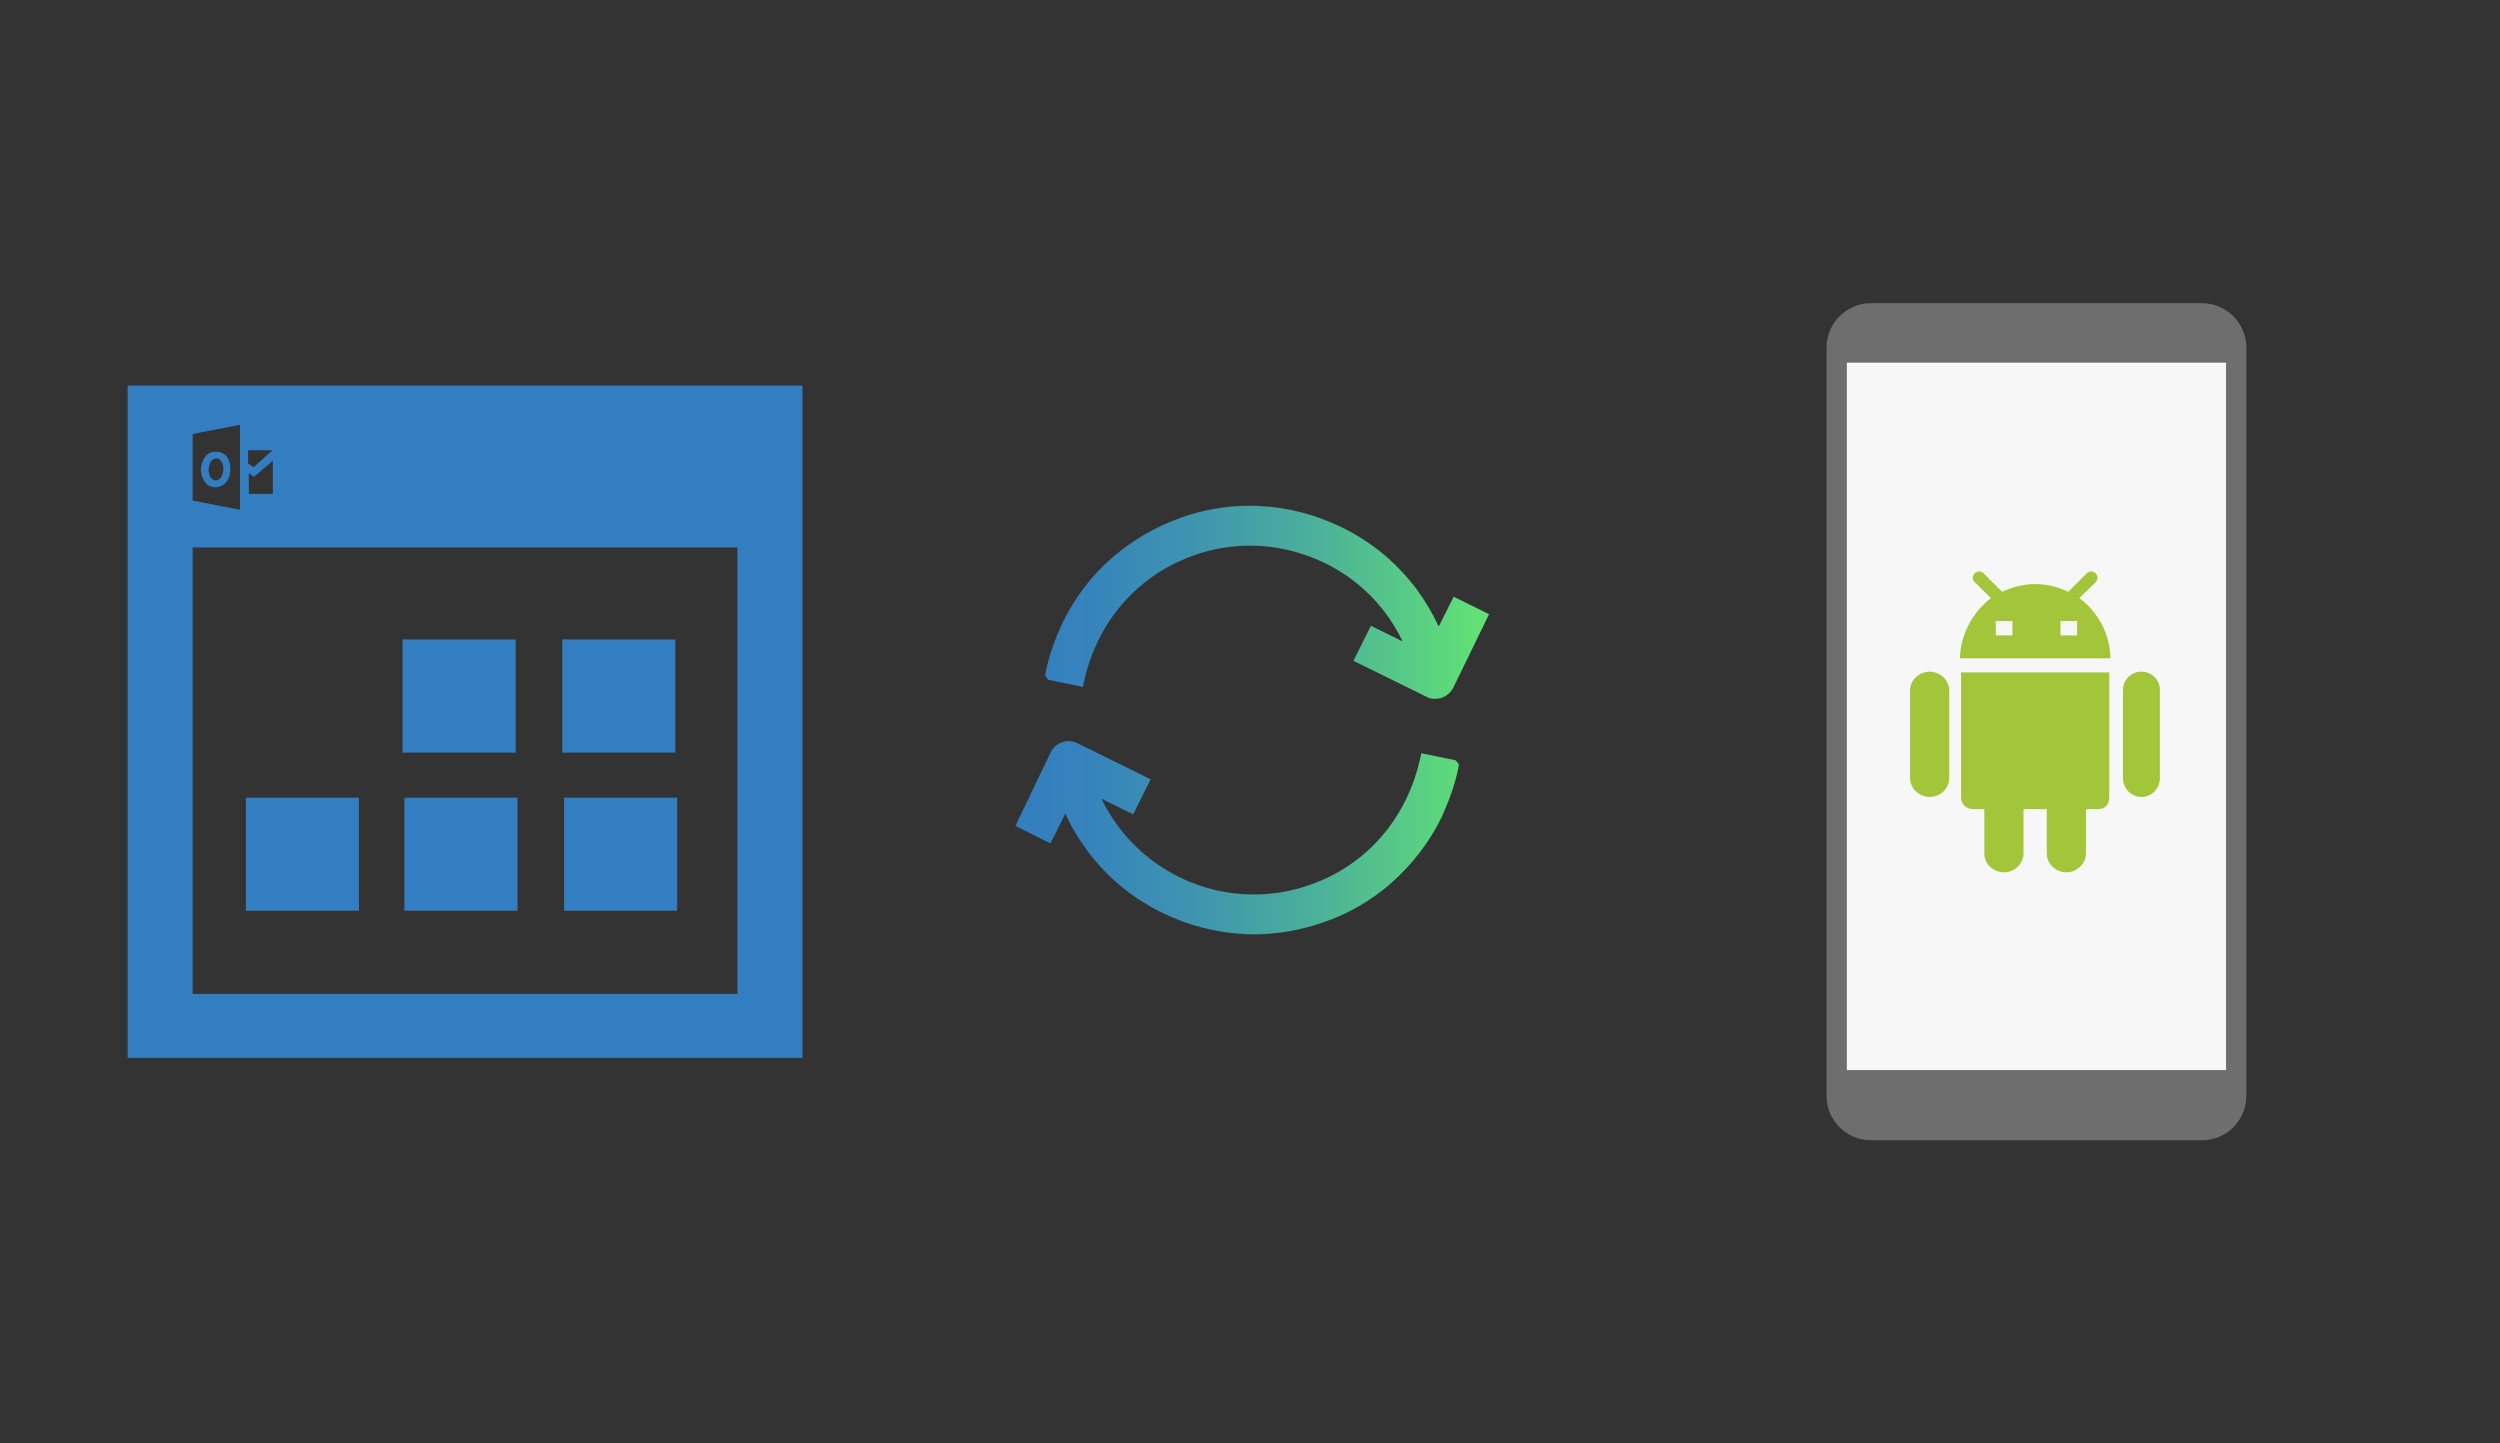 ﻿<?xml version="1.0" encoding="utf-8"?>
<!DOCTYPE svg PUBLIC "-//W3C//DTD SVG 1.1//EN" "http://www.w3.org/Graphics/SVG/1.1/DTD/svg11.dtd">
<svg x="0" y="0" width="672" height="388" xml="http://www.w3.org/XML/1998/namespace" xmlns="http://www.w3.org/2000/svg" xmlns:xlink="http://www.w3.org/1999/xlink" xmlns:xml="http://www.w3.org/XML/1998/namespace" version="1.1">
  <rect width="100%" height="100%" fill="#333333" stroke="none"/>
  <svg x="422" y="66" width="250" height="256" viewBox="0, 0, 249.8, 257.7" xml:space="preserve" id="Layer_1" enable-background="new 0 0 249.8 257.7" xmlns="http://www.w3.org/2000/svg" xmlns:xlink="http://www.w3.org/1999/xlink" xmlns:xml="http://www.w3.org/XML/1998/namespace" version="1.1">
    <g>
      <path d="M170.5 239.4 L79.3 239.4 C74.6 239.4 70.8 235.6 70.8 230.9 L70.8 26.8 C70.8 22.1 74.6 18.3 79.3 18.3 L170.5 18.3 C175.2 18.3 179 22.1 179 26.8 L179 230.9 C179 235.6 175.2 239.4 170.5 239.4 z" style="fill:#F7F7F7;" />
    </g>
    <path d="M132.5 236.2 L117.5 236.2 C115.5 236.2 113.8 234.5 113.8 232.5 L113.8 232.5 C113.8 230.5 115.5 228.8 117.5 228.8 L132.5 228.8 C134.5 228.8 136.2 230.5 136.2 232.5 L136.2 232.5 C136.2 234.6 134.5 236.2 132.5 236.2 z" style="fill:#F7F7F7;" />
    <g>
      <path d="M170.1 15.6 L80.5 15.6 C73.9 15.6 68.5 21 68.5 27.6 L68.5 230.1 C68.5 236.7 73.9 242.1 80.5 242.1 L170.1 242.1 C176.7 242.1 182.1 236.7 182.1 230.1 L182.1 27.6 C182.1 21 176.7 15.6 170.1 15.6 z M74 223.1 L74 31.7 L176.6 31.7 L176.6 223.1 L74 223.1 z" style="fill:#6E6E6E;" />
      <path d="M104.8 115.5 L145 115.5 L145 149.3 C145 151.2 143.9 152.5 142 152.5 L138.7 152.5 L138.7 164.5 C138.7 167.3 136.2 169.6 133.4 169.6 C130.6 169.6 128.1 167.4 128.1 164.5 L128.1 152.5 L121.8 152.5 L121.8 164.5 C121.8 167.3 119.3 169.6 116.5 169.6 C113.7 169.6 111.2 167.4 111.2 164.5 L111.2 152.5 L108.2 152.5 C106.3 152.5 104.9 151.1 104.9 149.3 L104.9 115.5 z M96.4 115.3 C93.6 115.3 91.1 117.5 91.1 120.4 L91.1 144.1 C91.1 146.9 93.6 149.2 96.4 149.2 C99.2 149.2 101.7 147 101.7 144.1 L101.7 120.4 C101.7 117.6 99.2 115.3 96.4 115.3 z M153.7 115.3 C150.9 115.3 148.7 117.5 148.7 120.4 L148.7 144.1 C148.7 146.9 150.9 149.2 153.7 149.2 C156.5 149.2 158.7 147 158.7 144.1 L158.7 120.4 C158.8 117.6 156.5 115.3 153.7 115.3 z M113 95.4 L108.6 91.1 C107.9 90.4 107.9 89.4 108.6 88.7 C109.3 88 110.4 88 111 88.7 L116 93.7 C118.7 92.4 121.8 91.6 125 91.6 C128.2 91.6 131.2 92.4 133.9 93.7 L138.9 88.7 C139.6 88 140.7 88 141.3 88.7 C142 89.4 142 90.4 141.3 91.1 L136.9 95.4 C142 99.1 145.3 105.4 145.3 111.7 L104.6 111.7 C104.7 105.4 108 99.2 113 95.4 z M131.8 105.5 L136.3 105.5 L136.3 101.6 L131.8 101.6 L131.8 105.5 z M114.3 105.5 L118.8 105.5 L118.8 101.6 L114.3 101.6 L114.3 101.7 L114.3 105.5 L114.3 105.5 z" style="fill:#A3C53A;" />
    </g>
  </svg>
  <svg x="250" y="107" width="173" height="173" viewBox="0, 0, 172.7, 172.7" xml:space="preserve" enable-background="new 0 0 172.7 172.7" xmlns="http://www.w3.org/2000/svg" xmlns:xlink="http://www.w3.org/1999/xlink" xmlns:xml="http://www.w3.org/XML/1998/namespace" version="1.1">
    <g id="sync_1_">
      <linearGradient x1="22.787" y1="86.36" x2="149.933" y2="86.36" gradientUnits="userSpaceOnUse" id="sync_2_">
        <stop offset="0%" stop-color="#337DC1" />
        <stop offset="16.28%" stop-color="#3684BC" />
        <stop offset="39.51%" stop-color="#3F96AE" />
        <stop offset="66.91%" stop-color="#4DB597" />
        <stop offset="97.29%" stop-color="#61E077" />
        <stop offset="100%" stop-color="#63E474" />
      </linearGradient>
      <path d="M141.9 98.2 L141.8 99 C141 103.1 139.6 107.2 137.9 111 C137.7 111.5 137.5 111.9 137.3 112.4 C134 119.2 129.4 125.1 123.8 130.1 C118.3 134.9 112.1 138.5 105.2 140.8 C99.3 142.8 93.2 143.9 87 143.9 C86 143.9 85 143.9 84 143.8 C76.5 143.4 69.3 141.5 62.5 138.2 C54.4 134.3 47.6 128.7 42.3 121.6 C40 118.5 37.9 115.1 36.3 111.5 L32.3 119.5 L22.9 114.8 L32.4 95 C33.7 92.4 36.9 91.3 39.5 92.6 L59.2 102.3 L54.5 111.7 L46 107.5 C50.4 116.7 57.8 124.1 67 128.6 C73.3 131.7 80 133.2 86.9 133.2 C91.9 133.2 96.9 132.4 101.7 130.7 C113.2 126.8 122.4 118.6 127.7 107.7 C127.9 107.3 128.1 106.9 128.2 106.6 C129.6 103.6 130.7 100.3 131.5 96.8 L131.8 95.3 L141 97.2 L141.9 98.2 z M140.5 53.3 L136.5 61.3 C134.8 57.7 132.8 54.3 130.5 51.2 C125.1 44.1 118.4 38.5 110.3 34.6 C103.5 31.3 96.3 29.4 88.8 29 C87.8 28.9 86.7 28.9 85.8 28.9 C79.6 28.9 73.5 29.9 67.6 32 C60.7 34.4 54.5 38 49 42.7 C43.3 47.6 38.8 53.6 35.5 60.4 C35.3 60.9 35.1 61.3 34.9 61.8 C33.1 65.7 31.8 69.7 31 73.8 L30.9 74.5 L31.7 75.6 L41 77.5 L41.3 76 C42.1 72.5 43.2 69.2 44.6 66.2 C44.8 65.8 45 65.4 45.1 65.1 C50.4 54.2 59.7 46 71.1 42.1 C75.9 40.4 80.9 39.6 85.9 39.6 C92.8 39.6 99.5 41.2 105.8 44.2 C115.1 48.7 122.4 56.1 126.8 65.3 L118.3 61.1 L113.6 70.5 L133.3 80.2 C134 80.6 134.8 80.7 135.6 80.7 C137.6 80.7 139.4 79.6 140.4 77.7 L150 58 L140.5 53.3 z" id="sync" style="fill:url(#sync_2_);" />
    </g>
    <g id="add_1_" />
    <g id="move_1_" />
    <g id="transfer_1_" />
    <g id="share_1_" />
    <g id="link_1_" />
    <g id="export_1_" />
    <g id="integrate_1_" />
    <g id="connect_1_" />
    <g id="copy_1_" />
    <g id="convert_1_" />
    <g id="push" />
  </svg>
  <svg x="0" y="66" width="250" height="256" viewBox="0, 0, 249.8, 257.7" xml:space="preserve" id="outlook_calendar" enable-background="new 0 0 249.8 257.7" xmlns="http://www.w3.org/2000/svg" xmlns:xlink="http://www.w3.org/1999/xlink" xmlns:xml="http://www.w3.org/XML/1998/namespace" version="1.1">
    <style type="text/css">
	.st0{fill:#337DC1;}
</style>
    <path d="M181.8 137.2 L151.2 137.2 L151.2 106.6 L181.8 106.6 L181.8 137.2 z M151.7 180 L182.3 180 L182.3 149.4 L151.7 149.4 L151.7 180 z M108.5 180 L139.1 180 L139.1 149.4 L108.5 149.4 L108.5 180 z M96.2 149.4 L65.6 149.4 L65.6 180 L96.2 180 L96.2 149.4 z M138.6 106.6 L108 106.6 L108 137.2 L138.6 137.2 L138.6 106.6 z M61 58.2 C61.4 59 61.4 59.9 61.4 60.5 C61.4 61.6 61.2 63 60.2 64.1 C59.5 64.9 58.4 65.4 57.4 65.4 C57.3 65.4 57.1 65.4 57 65.4 C55.8 65.3 54.8 64.6 54.2 63.5 C53.1 61.6 53.2 59.5 54.3 57.6 C55 56.4 56.1 55.7 57.6 55.8 C59.2 55.8 60.4 56.6 61 58.2 z M58.9 58.3 C58.6 57.8 58.1 57.6 57.6 57.6 C57.6 57.6 57.6 57.6 57.6 57.6 C57.1 57.6 56.6 57.9 56.2 58.3 C55.7 59 55.6 59.9 55.5 60.6 C55.5 61.4 55.7 62.2 56.2 62.9 C56.6 63.4 57.2 63.7 57.8 63.5 C58.2 63.4 58.6 63.1 58.9 62.7 C59.2 62.2 59.4 61.6 59.5 60.9 C59.6 59.9 59.4 59 58.9 58.3 z M216.2 37.9 C216.2 98.6 216.2 159 216.2 219.8 C155.5 219.8 94.6 219.8 33.6 219.8 C33.6 159.4 33.6 98.7 33.6 37.9 C94.5 37.9 155.3 37.9 216.2 37.9 z M66.3 59 L67.7 60 L72.8 55.4 L66.2 55.4 L66.2 59 z M66.3 67.2 L72.9 67.2 L72.9 58.2 L67.8 62.6 L66.4 61.6 L66.4 67.2 z M51.2 69 L64 71.5 L64 48.5 L51.2 51 L51.2 69 z M198.6 81.7 C149.2 81.7 100.1 81.7 51.2 81.7 C51.2 122.2 51.2 162.3 51.2 202.5 C100.4 202.5 149.5 202.5 198.6 202.5 C198.6 161.9 198.6 121.7 198.6 81.7 z" id="outlook_calendar_1_" class="st0" style="fill:#337DC1;" />
  </svg>
</svg>